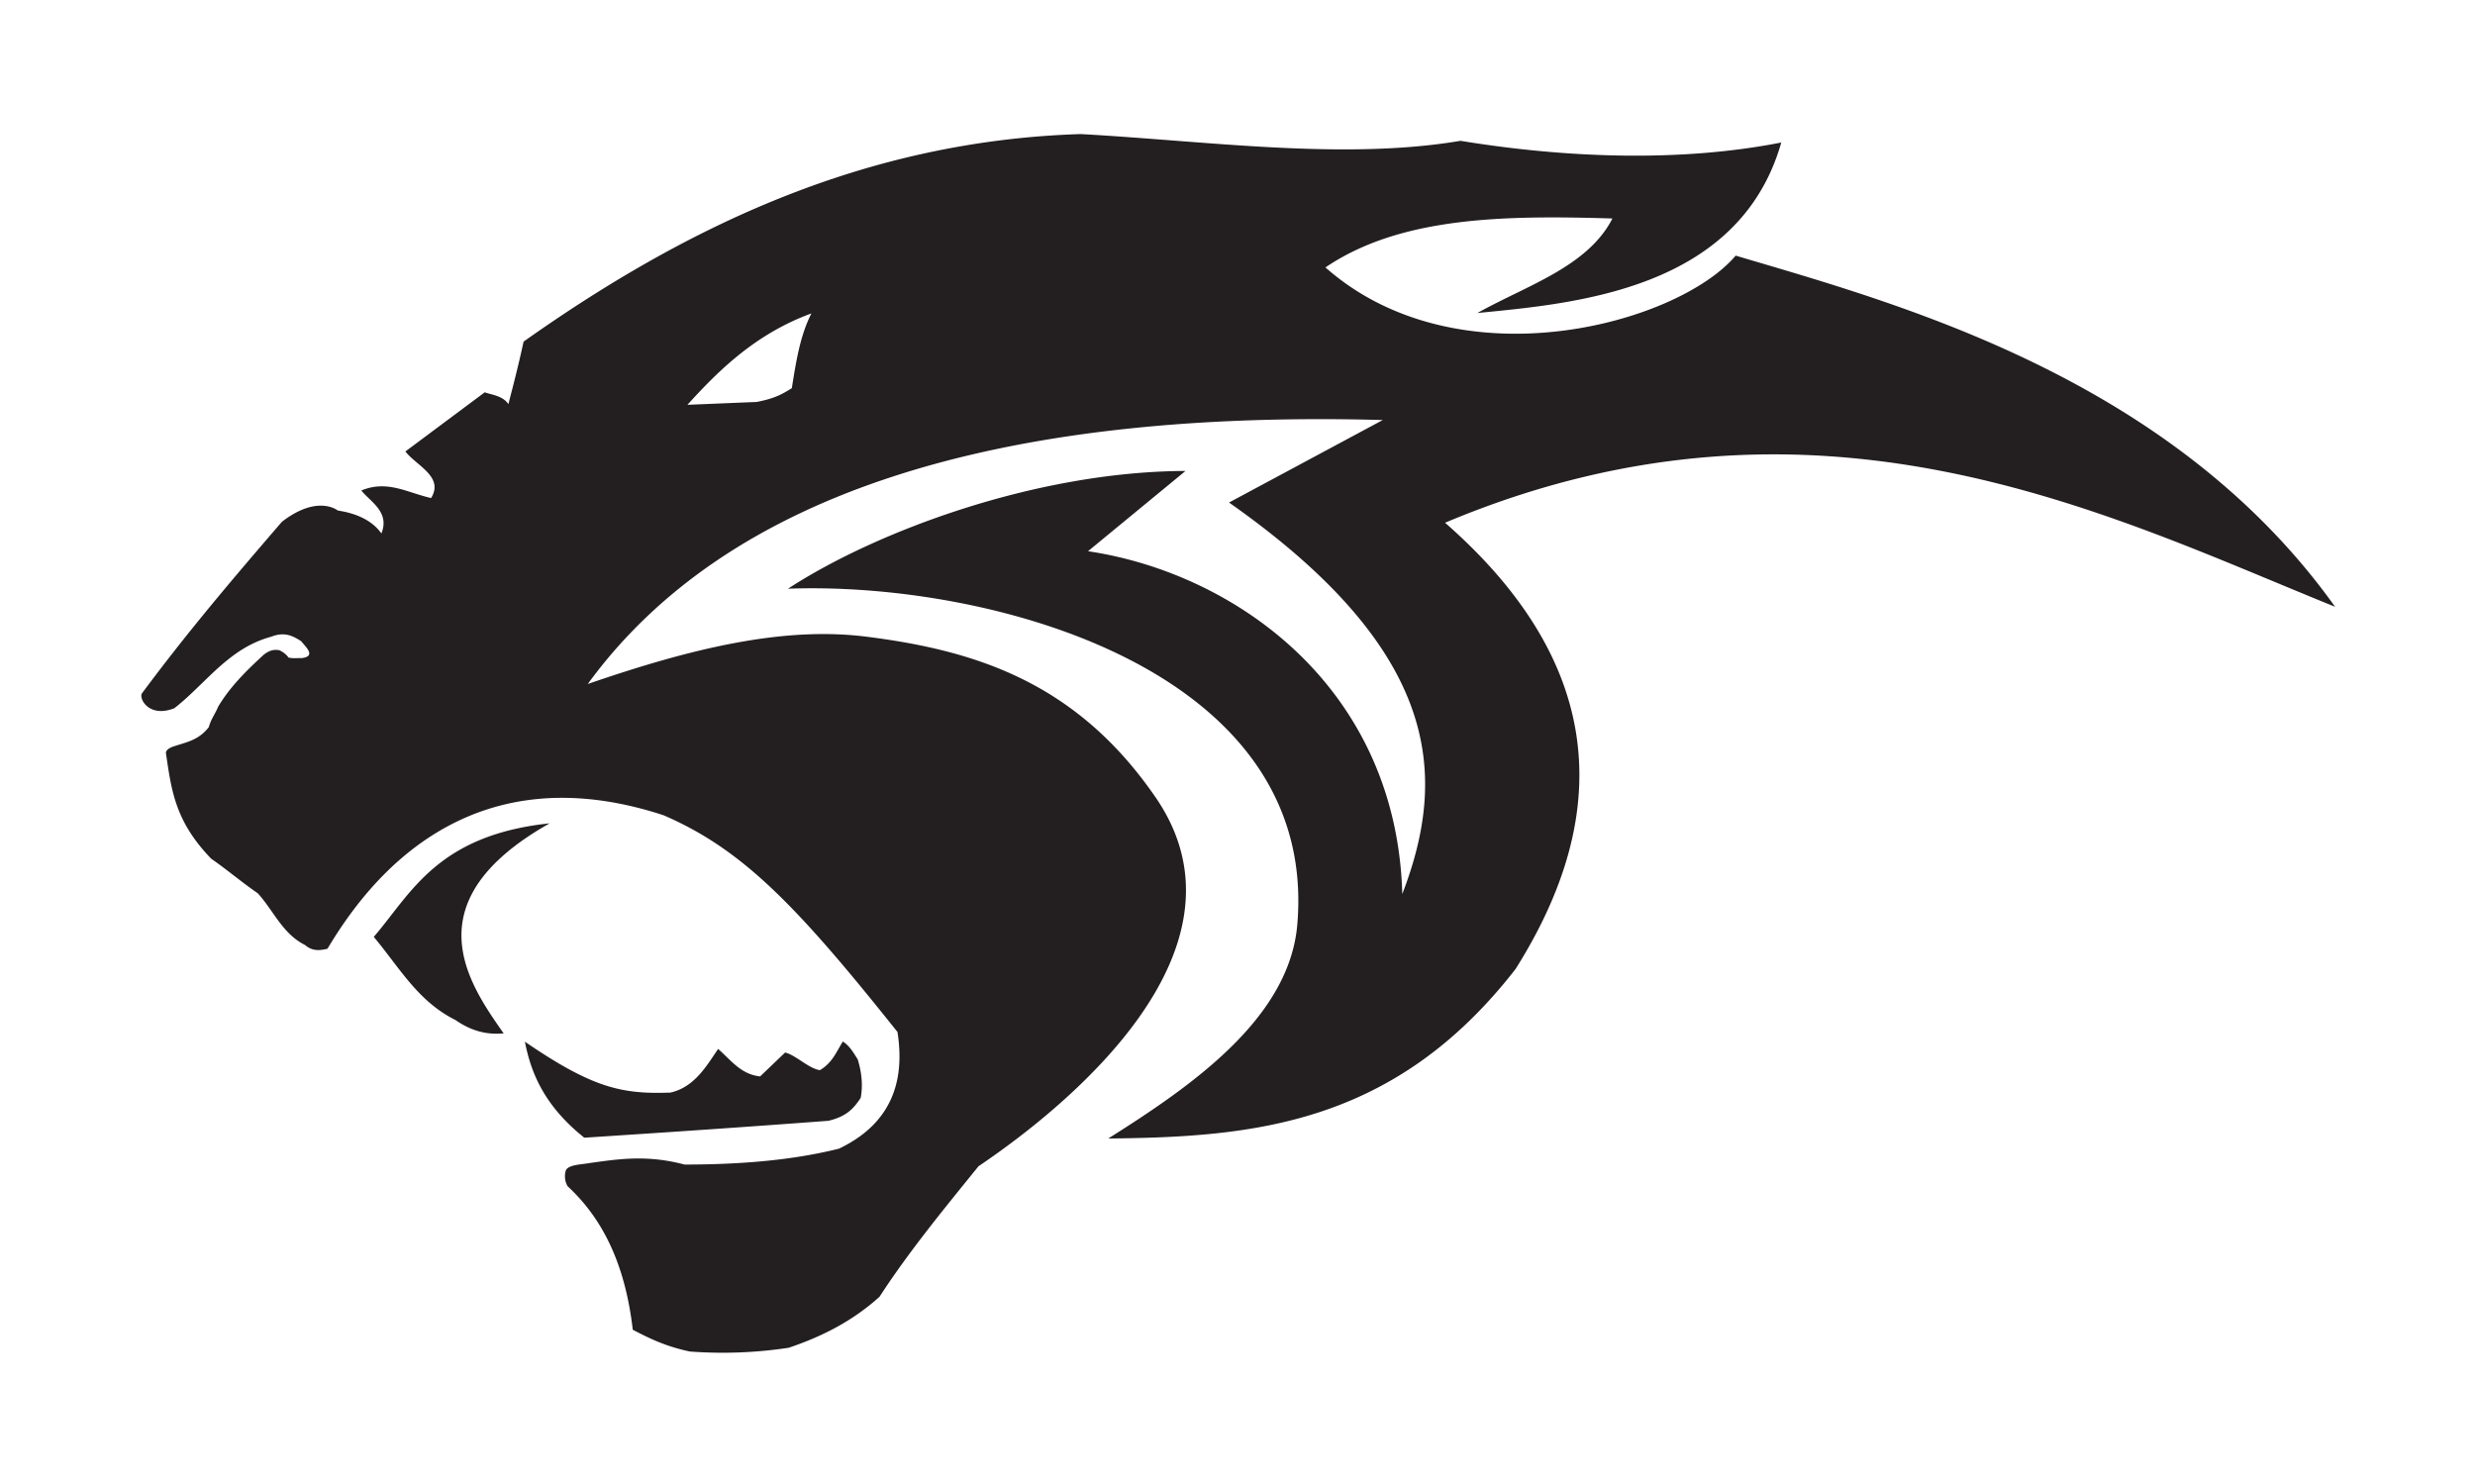 <?xml version="1.0" encoding="UTF-8"?>
<svg xmlns="http://www.w3.org/2000/svg" id="Layer_1" data-name="Layer 1" viewBox="0 0 1583.51 949.31">
  <defs>
    <style>.cls-1{fill:#231f20;fill-rule:evenodd;}</style>
  </defs>
  <title>panther-logo</title>
  <path class="cls-1" d="M335.83,666.47c3.64,18.67,11.56,40.39,38,61.44,52.23-3.39,104-6.87,156.23-10.82,11.07-2.7,15.7-7.19,20.6-14.63,1.55-8.23.63-16.46-1.9-24.69-3.16-4.94-5.12-8.49-9.49-11.4-4.15,6.49-6.6,13.55-14.72,18.33-7.47-1.23-15.13-9.49-22.22-11.3l-16,15.29c-12.33-1.3-18.6-10.38-26.87-17.57-7.09,10.32-15,24.53-30.57,27.92-31.12,1.15-49.88-3-93.08-32.57m15.87-139.7c-88.64,50-51.92,102.41-29.44,134.38-10.77,1-20.58-1.43-30.87-8.55-24.06-12-35.77-33.55-52.23-53.18C262.9,571.88,279.52,534.37,351.7,526.77ZM519.16,200.52c-7.39,14.35-10,31.89-12.56,47.84-7.21,4.54-11.75,6.68-22.44,8.81L439.8,259C458.77,238.2,482.56,213.89,519.16,200.52ZM1494,388.22c-143.26-57.75-330.2-154.37-569.44-53.77,93.75,82.16,113.86,176.49,45.11,285.52C891.93,720.08,801,727.52,709.08,728.42,762.35,694.83,824.83,651.66,830,591.66c14.09-163.23-196.2-219.78-325.83-215,55.71-36.37,158.3-75,254.33-75.34l-62.38,51.35C790.5,366.76,893.51,439.86,897.19,572c28.93-75.32,25.57-154.65-110.85-250.48l98.37-52.79C639.18,262.11,465.48,315,376.06,437.62c64.69-22.27,124.1-37.05,178-30.3,70.61,8.85,134.79,29.45,185.25,102.76,66.84,97.1-55.18,196.9-113.24,236.09-22.55,27.83-44.63,54.7-63.34,83.5-18.4,16.63-38.71,26.07-58.07,32.63a281.13,281.13,0,0,1-63.34,2.4c-15-3.2-24.79-7.84-36.47-13.92-5.11-44.31-20.78-72.5-41.73-91.85a12.74,12.74,0,0,1-1-10.36c2-3.35,9.45-3.49,13.64-4.22,20.06-2.88,38.12-5.64,62.23.75,32.79-.05,67.07-2.23,98.79-10.18,38.93-18.55,41.17-50.55,37.43-74.64C509.46,579,474.91,543.35,424.53,521.6c-125.4-41.11-188.91,41.59-215,85.41-4.8,1.12-9.59,1.76-14.39-2.4-14.4-7.19-20.16-22.07-30.23-33.11-10.24-7-19.52-15-29.76-22.07-23.19-24-25.47-43.75-29-67.75.1-2.15,3.07-3.48,4.61-4,8.35-2.85,16.2-3.93,22.81-12.43,1.76-5.92,3.9-8,6.1-13.27,7.64-12.73,18.15-23.07,29.06-33.07,3.57-2.79,6.52-3.55,10.08-2.88,1.55.77,4.31,2.36,5.74,4.67,3.17.68,4.8.32,8.73.34,9.2-1.27,2.21-7.18-.55-10.77-5.4-3.49-10.8-6.22-19.18-2.89-27.35,7.36-41.72,29.91-62,45.75-16.41,6.42-22.81-6.33-20.74-9.49,30.25-40.68,58.37-73.57,89.54-109.78,18.84-14.55,31.29-10.46,35.83-7.21,9.54,1.45,21.05,5.1,27.84,14.65,5.64-13.8-7.39-20.48-12.84-27.49C247.81,307,260,315,275.82,318.66c8.4-13.68-9.34-20.61-16.45-29.81L310.14,251c4.45,1.63,11.52,2.16,15.12,7.56,3.14-12.11,6.26-24,9.73-40C438.68,145.19,553.18,90.1,691.43,85.78c81,4.46,168.51,16.92,243,4.32,68.41,11.16,141.14,13.68,205.23,1.08-27,94.69-132.86,103-194.43,109.1,31.42-17.63,70.57-29.53,86.41-60.49-68.5-2.06-135.41-1.4-183.62,31.32,85.33,75.25,225.75,36,262.47-7.56C1213.51,194.15,1388.85,241,1494,388.22Z"></path>
</svg>
